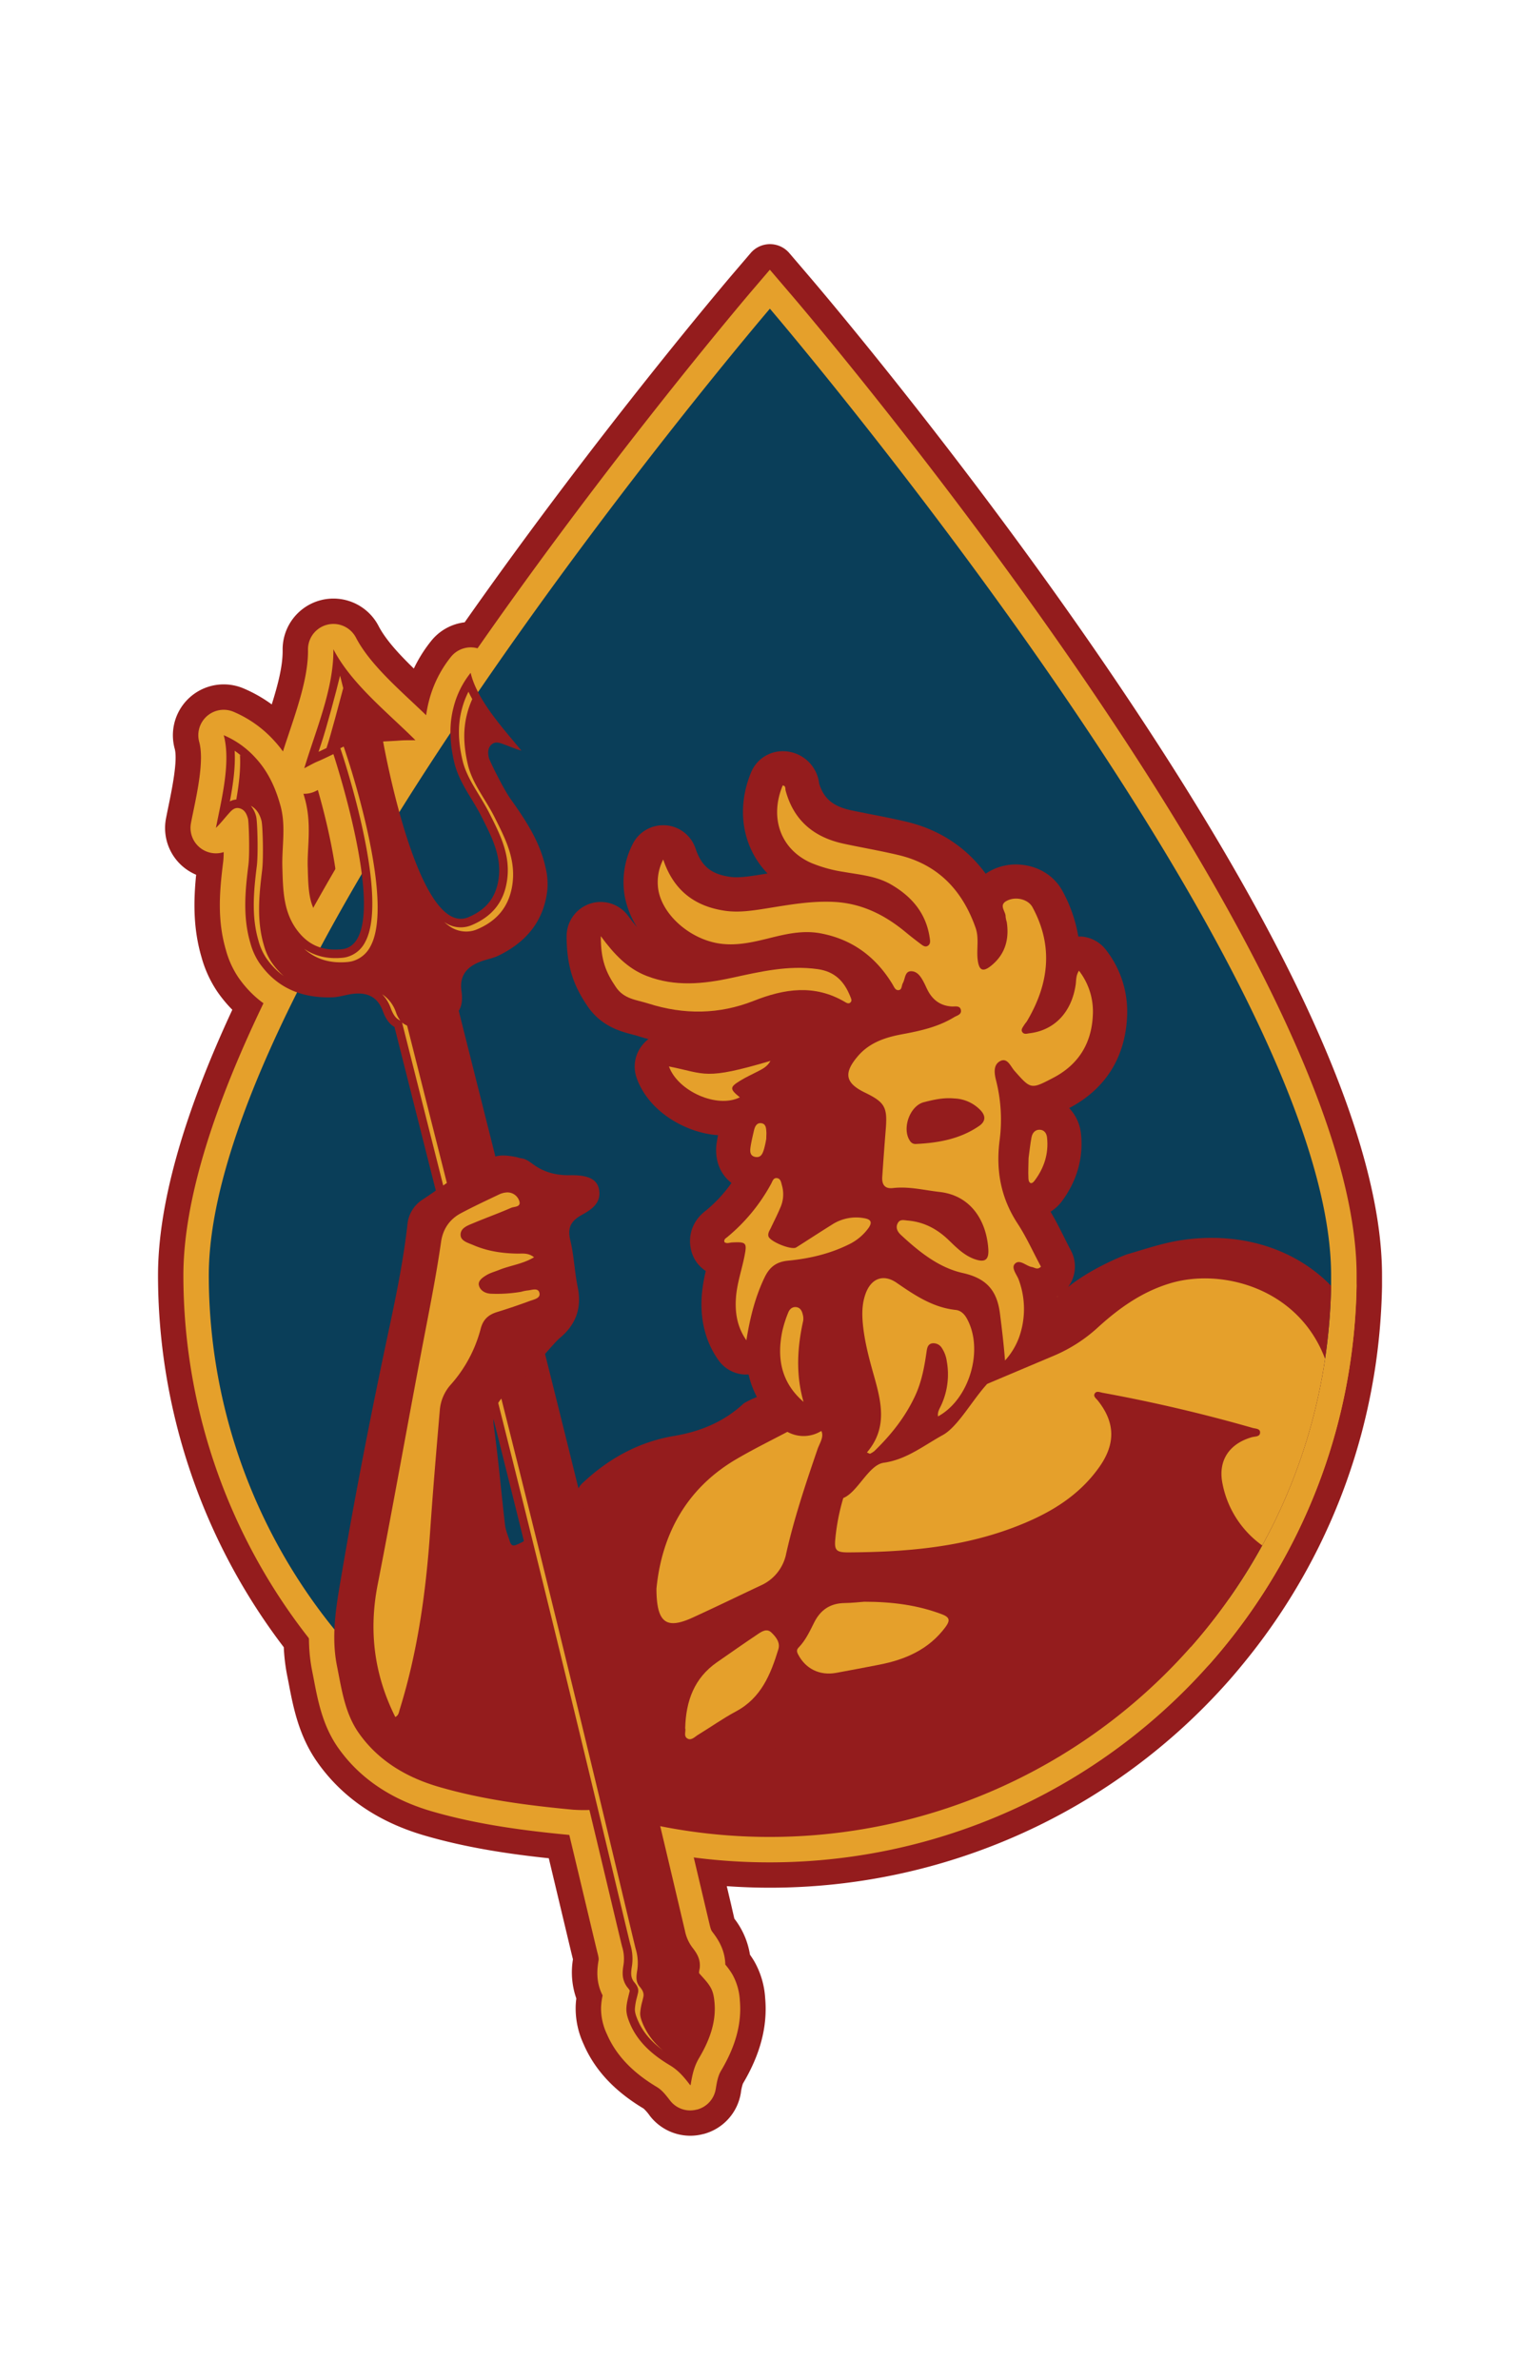 <svg id="Layer_1" data-name="Layer 1" xmlns="http://www.w3.org/2000/svg" viewBox="0 0 886.89 1369.71"><path d="M635,380.47C555.06,263.8,474.59,169.05,465.67,158.63l-11.12-13a14.64,14.64,0,0,0-22.24,0l-11.12,13c-.81,1-76.3,89.48-153.59,199.52A29.08,29.08,0,0,0,248.21,369a80.63,80.63,0,0,0-9.88,15.76c-8.44-8.2-16.15-16.49-20.34-24.54a29.27,29.27,0,0,0-55.22,13.93c.12,9.08-2.73,20-6.27,31.25a80.92,80.92,0,0,0-16.18-9.19,29.28,29.28,0,0,0-39.7,34.71c1.83,6.64-1.68,23.68-3.56,32.84-.52,2.49-1,4.88-1.44,7.14a29.13,29.13,0,0,0,14.77,31.29,27.59,27.59,0,0,0,2.57,1.24c-1.5,15-1.8,30.78,3.1,47.47a67.63,67.63,0,0,0,9.13,19.86,77.64,77.64,0,0,0,8.6,10.37C105.39,642.17,91,693.55,91,734a353.08,353.08,0,0,0,72.43,214,109.65,109.65,0,0,0,2,16.54c.32,1.56.62,3.13.92,4.7,2.56,13.3,5.73,29.85,16.46,45,14.19,20.13,34.9,34.29,61.53,42.07,24.53,7.18,49.5,10.78,71.71,13.13,3.49,14.59,6.36,26.64,8.53,35.74l.15.62c3.61,15.15,4.77,20,5.24,21.8h0a45.47,45.47,0,0,0,1.93,22.53c-.19,1.54-.32,3-.37,4.5a48.84,48.84,0,0,0,4.5,21.63c6.41,14.94,17.74,27.13,34.65,37.26a26.49,26.49,0,0,1,3.57,4.16,29.48,29.48,0,0,0,23.23,11.46,29.11,29.11,0,0,0,7.6-1l.13,0a29.29,29.29,0,0,0,21.44-23.63,26.55,26.55,0,0,1,1.19-5.37c10.07-16.93,14.27-33,12.82-49.22a48.74,48.74,0,0,0-6.29-21.19c-.74-1.26-1.56-2.51-2.46-3.77a45.44,45.44,0,0,0-9-20.76l-2-8.7c-.79-3.35-1.57-6.64-2.36-10q12.45.89,24.94.89a352.75,352.75,0,0,0,264.43-119.4c3.08-3.49,6.07-7.07,9-10.68a352.45,352.45,0,0,0,35.69-52.91c2.51-4.56,4.93-9.22,7.21-13.83l.11-.24c1.79-3.63,3.49-7.28,5.15-10.95.26-.59.53-1.17.79-1.75q2.4-5.43,4.61-10.92l.78-1.93q2.22-5.6,4.24-11.25c.17-.45.32-.91.48-1.37q4.22-11.94,7.55-24.16l.37-1.33q1.56-5.85,2.93-11.74c.15-.65.29-1.29.44-1.93q1.32-5.85,2.45-11.74c.1-.57.2-1.14.31-1.71.76-4.1,1.46-8.2,2.08-12.34a357.44,357.44,0,0,0,3.8-45.72s0,0,0,0v-.63c0-2,0-3.91,0-5.87C795.91,655.27,741.77,536.32,635,380.47Z" fill="#941c1d"></path><path d="M443.43,1071.81a337.2,337.2,0,0,1-100.63-15.24c-.82-.25-1.76-.56-2.72-.88s-1.69-.52-2.52-.81l-3.13-1a336.58,336.58,0,0,1-112.15-64.49c-4.2-3.63-8.6-7.64-13.06-11.91a334.53,334.53,0,0,1-27.94-30.4,338.28,338.28,0,0,1-75.67-213c0-43.15,17.63-100.16,52.39-169.43,3.35-6.7,7-13.73,10.76-20.87,0,0,2.1-3.91,2.9-5.38,7.2-13.42,15.31-27.8,24.08-42.69,1.35-2.28,2.68-4.51,4-6.76.65-1.14,1.32-2.26,2-3.37l.18-.3c5-8.4,10.31-17,15.65-25.54,9.26-14.82,19.26-30.28,29.7-45.94,1.86-2.81,3.63-5.48,5.43-8.13,2-3,4.07-6,6.15-9.08l4.39-6.44c82.38-120.35,168.18-220.93,169-221.93l11.12-13,11.12,13C467.89,183.74,781.28,552.19,781.28,734c0,1.89,0,3.79,0,5.69v.48a343.05,343.05,0,0,1-3.65,43.94,334.47,334.47,0,0,1-37.85,112.31,338.29,338.29,0,0,1-296.3,175.39Z" fill="#e5a02b"></path><path d="M777.08,729.78c-20.12-20.65-48.31-32-79.38-32a131,131,0,0,0-21,1.72c-8.81,1.43-17,3.9-25,6.29-2.31.69-4.63,1.39-7,2.06a14.63,14.63,0,0,0-1.95.71c-1.91.75-6.63,2.66-12.54,5.58-.21-.45-.43-.88-.66-1.32-1.21-2.27-2.39-4.62-3.59-7-.9-1.79-1.84-3.67-2.85-5.61l.06-.07c10.86-14.52,15.66-31.42,13.86-48.86a41.11,41.11,0,0,0-1.87-8.7c17.41-13.61,27.38-33.29,28.45-56.73a71.73,71.73,0,0,0-15-47.84,34.17,34.17,0,0,0-15.47-11.47,100.22,100.22,0,0,0-8.49-20.76c-7.05-13-20.44-21.49-35.78-22.71-1.3-.11-2.6-.16-3.89-.16a46.19,46.19,0,0,0-13.39,2,93,93,0,0,0-46.26-26.2c-6.95-1.64-13.78-3-20.18-4.24-4.05-.79-8.09-1.58-12.08-2.43-5.37-1.16-6.39-2.4-7.1-4.41-3.2-18.76-18.23-28.44-32.05-29.75l-.51-.05c-.92-.07-1.84-.11-2.75-.11a34.18,34.18,0,0,0-31.64,21.13c-6.87,16.51-7.58,33.79-2.6,49.13a12,12,0,0,1-2-4.24,34.23,34.23,0,0,0-29.28-23.25,13.57,13.57,0,0,0-1.36-.11c-.63,0-1.27-.05-1.91-.05a34.46,34.46,0,0,0-30.76,19.18,64.38,64.38,0,0,0-6.64,25.07A34,34,0,0,0,330,508.42a60.48,60.48,0,0,0-1.42-11.76C324.85,478.85,315.76,465,306,451.29c-.78-1.1-1.83-2.85-3-4.88a14.63,14.63,0,0,0,8.65-23.65c-1.42-1.74-2.94-3.56-4.53-5.45-8.21-9.8-19.45-23.22-21.77-33.37a14.65,14.65,0,0,0-11-11,14.4,14.4,0,0,0-3.25-.37,14.63,14.63,0,0,0-11.44,5.51A67,67,0,0,0,247,403.56a68.32,68.32,0,0,0-1.58,8.06c-2.69-2.59-5.43-5.16-8.11-7.68-12.55-11.77-25.52-23.94-32.33-37a14.64,14.64,0,0,0-27.61,7c.2,14.74-5.45,31.6-10.91,47.92-1.16,3.48-2.36,7-3.5,10.6a67.78,67.78,0,0,0-5.21-6.34,66.79,66.79,0,0,0-23.2-16.46,14.77,14.77,0,0,0-5.74-1.17A14.64,14.64,0,0,0,114.73,427c2.77,10-.76,27.17-3.34,39.68-.5,2.43-1,4.77-1.41,7a14.64,14.64,0,0,0,18.84,16.72c0,2.32-.13,4.36-.3,5.69-2.09,16.75-3.54,33.22,1.59,50.69a53.18,53.18,0,0,0,7.1,15.65c11.92,17.2,29.84,26.29,51.84,26.29,1.09,0,2.2,0,3.31-.07a49.15,49.15,0,0,0,9-1.37c1-.22,2-.45,3-.61a13.79,13.79,0,0,1,2-.17h.18c.06.13.12.28.19.46a34.29,34.29,0,0,0,7.47,12.43c2.75,10.88,10.06,39.81,20.12,79.58a33.57,33.57,0,0,0-14.18,24.29c-2.25,19.83-6.2,39.14-10.76,60.52-10.65,49.92-19.44,95.45-26.88,139.19l-.48,2.81c-3.05,17.78-6.21,36.17-2.24,55.93.32,1.6.63,3.21.94,4.82,2.41,12.54,5.14,26.75,14.05,39.38,12.24,17.36,30.3,29.62,53.68,36.46,27.09,7.92,55.27,11.35,79.41,13.65,4.69,19.55,8.44,35.32,11.1,46.49,3.35,14.06,4.73,19.83,5.16,21.48.74,2.81.7,3.56.56,4.39-.94,5.52-1.44,12.61,2.37,20a40.23,40.23,0,0,0-.9,6.89,34.55,34.55,0,0,0,3.33,15.29c5.16,12,14.55,22,28.72,30.48,2.67,1.6,4.53,3.7,7.67,7.8a14.62,14.62,0,0,0,11.61,5.73,15,15,0,0,0,3.85-.51l.15,0a14.64,14.64,0,0,0,10.72-11.82c.83-5.11,1.47-7.84,3.06-10.52,8.45-14.18,12-27.41,10.82-40.44a34.54,34.54,0,0,0-4.31-15,41.82,41.82,0,0,0-4.06-5.64c-.17-8.33-4-14.35-7.43-18.78-.51-.65-.9-1.29-1.58-4.12-.22-.91-.93-3.91-2.08-8.77q-6.39-27.15-12.53-52.94c46.11-21.44,93.76-43.37,143.14-58.7,55.84-17.31,99.1-25,140.27-25,2.68,0,5.37,0,8,.1h.38a14.64,14.64,0,0,0,11-5,338.46,338.46,0,0,0,42.85-61q3.62-6.57,6.91-13.26a334,334,0,0,0,30.94-99,341.2,341.2,0,0,0,3.64-43.84A14.61,14.61,0,0,0,777.08,729.78ZM326.34,587.38a51.38,51.38,0,0,0,25.31,19.46A34.29,34.29,0,0,0,353,625.49c7.71,21.15,26.72,34.28,44.87,39.6a38.76,38.76,0,0,0,4.49,15.49,65.29,65.29,0,0,1-4.83,4.44c-12.93,9.88-18,25.92-12.81,41a34,34,0,0,0,5.77,10.4c-.4,2.46-.74,5.12-.94,7.9-1.28,17.75,2.82,33.47,12.14,46.68A34,34,0,0,0,413,801.25l-1,.72c-7.27,4.95-15.81,8.19-26.06,9.91a110.25,110.25,0,0,0-44.34,17.9c-4.16-16.79-8-32.37-11.61-46.59.76-.83,1.37-1.49,1.75-1.85,13.58-11.2,18.89-26.22,15.35-43.44-.72-3.51-1.18-7.26-1.68-11.22-.61-4.89-1.25-9.93-2.41-15.12,13.22-7.5,18.74-17.52,16.4-29.79-1.43-7.49-7.2-20.06-29.86-20.06l-2,0c-4.86,0-8.47-1.06-11.72-3.43l-.27-.19c-2.76-2-6.94-5.08-12.71-5.9a2.51,2.51,0,0,1-.34-.09,14,14,0,0,0-2.45-.62c-1.16-.23-2.25-.41-3.29-.57-6.18-24.53-16.45-65.33-17.14-68.07a34.14,34.14,0,0,0,.68-14.48c0-.2,0-.36-.05-.5a12.13,12.13,0,0,1,2-.87c1-.34,2-.61,2.93-.89a48.81,48.81,0,0,0,8.58-3.07,71.24,71.24,0,0,0,18.65-13C314.14,567.14,320,578.11,326.34,587.38ZM175.28,456.83a14.59,14.59,0,0,0,6.72-1.64l1.05-.55c10.56,36.74,14.27,68.65,10.62,77.24H193c-4.47,0-7.05-1.26-9.86-4.83-5.33-6.75-5.59-16.09-5.89-26.91l-.05-1.61c-.09-3.3.09-6.79.28-10.48.44-8.43.93-18-1.83-28.11-.29-1.06-.59-2.1-.9-3.13Zm64.24-16.15a14.54,14.54,0,0,0,7.13-2q.32,1.57.69,3.18c2.37,10.23,7.34,18.4,11.72,25.62,1.92,3.16,3.73,6.15,5.22,9.1L265,478c4.87,9.67,9.07,18,7.58,26.48-.71,4-2.09,6.8-7,9.23-7.86-6.15-19.56-37.95-27.26-73Z" fill="#e5a02b"></path><path d="M708,919.72A321.83,321.83,0,0,0,763.11,782a327.35,327.35,0,0,0,3.48-42q0-3,0-6c0-178.5-323.21-556.35-323.21-556.35s-85.2,99.59-168.08,220.67q-2.19,3.23-4.39,6.44c-2,3-4.1,6-6.12,9.05-1.81,2.66-3.59,5.34-5.37,8-10,15-19.88,30.24-29.46,45.58q-7.9,12.63-15.51,25.32c-.71,1.17-1.42,2.34-2.1,3.54-1.37,2.27-2.71,4.51-4.05,6.78C200,517.18,192,531.3,184.52,545.3c-.78,1.44-1.56,2.88-2.32,4.3l-.51.95q-5.49,10.35-10.61,20.58C140.59,631.89,120.25,689.21,120.25,734a323.27,323.27,0,0,0,99.1,232.88c4.07,3.91,8.24,7.74,12.51,11.42a323.52,323.52,0,0,0,94.49,57Z" fill="#0a3e59"></path><path d="M326.35,1035.33q6.28,2.45,12.69,4.63l3.32,1.1c.7.24,1.41.46,2.14.68s1.76.59,2.66.85a323.66,323.66,0,0,0,338.75-94.9,327.5,327.5,0,0,0,22.07-28Z" fill="#941c1d"></path><path d="M439.17,804.48l-.07,0v.05A.57.57,0,0,1,439.17,804.48Z" fill="#941c1d"></path><path d="M766.59,740a327.35,327.35,0,0,1-3.48,42,320.7,320.7,0,0,1-36.2,107.42,324.47,324.47,0,0,1-41,58.32c-52.47-1.34-103,10.07-153,25.58-51.57,16-100.33,38.64-149.11,61.32-4.07,1.91-5.9,2.74-7,1.66-.9-.8-1.39-2.71-2.22-6.07-8.24-34.25-16.12-68.61-24.63-102.81-5.47-21.9-9.93-44.1-17.05-65.59a6.54,6.54,0,0,1,.27-5.36,13.66,13.66,0,0,1,3.07-3.64c14.85-13.8,32.2-23.17,52.15-26.46,12.39-2.08,23-6.17,31.9-12.25v0l.08-.08a67.75,67.75,0,0,0,8-6.41A52.82,52.82,0,0,1,435.9,804a53.55,53.55,0,0,1-4.81-13,18.46,18.46,0,0,1-2.88,0,19.59,19.59,0,0,1-14.51-8.29c-7.37-10.44-10.56-23-9.54-37.24a91.52,91.52,0,0,1,2.3-14,1.84,1.84,0,0,1-.25-.17,19.57,19.57,0,0,1-7.63-9.9c-2.47-7.22-1.66-17.52,8.05-24.78a80.86,80.86,0,0,0,14.63-15.81,22.56,22.56,0,0,1-7.93-11.85,27.38,27.38,0,0,1-.46-12c.2-1.27.41-2.49.66-3.71-.27,0-.78,0-.78,0-17.47-1.4-38.86-13.05-46-32.59A19.62,19.62,0,0,1,370.31,601a19.05,19.05,0,0,1,3.14-3c-2-.51-4-1.09-6-1.73-1.1-.34-2.22-.63-3.34-.92-6.66-1.74-17.81-4.64-25.71-16.22-7.25-10.66-12.08-21.62-12.08-40.37a19.71,19.71,0,0,1,13.52-18.69,19.28,19.28,0,0,1,7.68-.9,19.62,19.62,0,0,1,14.29,8c1.81,2.47,3.52,4.61,5.1,6.47a50.48,50.48,0,0,1-7.17-18.1,48,48,0,0,1,4.54-29.61,19.61,19.61,0,0,1,18.95-10.95,1.23,1.23,0,0,1,.27,0,19.65,19.65,0,0,1,17.07,13.37c3.37,10.12,8.93,14.7,19.76,16.27.49.07,1,.14,1.49.17,4.75.39,10.51-.54,16.63-1.52l3.59-.56C427.8,488,423.65,465.94,432.6,444.4a19.65,19.65,0,0,1,19.71-12l.22,0a21,21,0,0,1,19.22,18.56c2.68,8.66,8.05,13.13,18.29,15.35,4.13.87,8.25,1.68,12.37,2.48,6.39,1.25,13,2.57,19.64,4.13,19,4.53,34.48,14.73,45.61,29.92a27.78,27.78,0,0,1,2.46-1.53,31,31,0,0,1,17.61-3.68c10.42.82,19.44,6.46,24.12,15.09A82.93,82.93,0,0,1,621,539c.63,0,1.26,0,1.9,0A19.67,19.67,0,0,1,637,546.77a57.55,57.55,0,0,1,12.08,38.37c-1.08,23.58-12.62,41.75-33.35,52.58a25.25,25.25,0,0,1,6.83,15c1.42,13.74-2.39,27-11,38.59a24,24,0,0,1-6.56,6.05c3,5,5.53,10.07,8,15,1.22,2.46,2.46,4.92,3.73,7.31a19.64,19.64,0,0,1-1.64,21.05c14.3-11.56,33.76-18.78,33.76-18.78v0c10-2.88,19.9-6.3,30.22-8C711.86,708.58,744.45,717.26,766.59,740Z" fill="#941c1d"></path><path d="M411.49,1152.54c-.28-3.14-.73-6.17-2.35-8.9-1.74-3-4.24-5.39-6.47-8-.29-.33.26-2.55.31-3,.49-4.86-1.33-8.1-4.25-11.84a23.53,23.53,0,0,1-4.28-9.69c-1.89-7.8-38.32-164.09-84.06-345.81-4,2.71-7.57,6.46-11,9.55-5,4.47-10.64,8.2-14.89,13.4a9,9,0,0,1-6.69,3.12c45.51,180,78.46,321.34,80.44,328.87a23.63,23.63,0,0,1,.83,10.56c-.8,4.68-.86,8.39,1.87,12.44.27.4,1.81,2.09,1.72,2.52-.75,3.33-1.8,6.65-1.93,10.08-.12,3.18.92,6.06,2.16,9,4.55,10.59,13.1,17.89,22.79,23.69,5.05,3,8.24,6.86,11.76,11.45l.14,0,.14,0c.92-5.72,1.91-10.6,4.93-15.67C408.44,1174.5,412.51,1164,411.49,1152.54Z" fill="#941c1d"></path><path d="M283.3,674.3a11.16,11.16,0,0,1,3.81-1.49c-13.7-54.43-22.76-90.43-22.92-91.08,2-3.19,2.17-7.06,1.57-11.28-1.23-8.55,2.58-14,11.45-17.22,3.32-1.19,6.89-1.79,10-3.32,15.79-7.73,26-19.76,28-37.74a38.73,38.73,0,0,0-.94-12.48c-3.21-15.16-11.48-27.59-20.25-39.92-4.15-5.83-12.06-21.89-12.46-23.6-.62-2.73-.8-5.52,1.44-7.62s4.9-1,7.3-.13c3.26,1.18,6.43,2.6,10,3.6-10.06-12.29-25.64-29.06-29.25-44.81a52,52,0,0,0-9.89,20c-2.72,10.47-2.05,20.78.39,31.32,2.76,11.89,10.51,21,15.76,31.46,5.83,11.61,12.07,23.21,9.64,37-1.79,10.17-7.37,16.67-17.09,20.83-29.23,12.49-49.22-101.09-49.22-101.09s6.92-.32,9.73-.55c2.66-.22,5.35-.13,8.87-.19-16.36-16.29-36.86-32.42-47.25-52.35.31,22.47-10.08,46.39-16.76,68.5,3.12-1.62,5.45-3,7.9-4S192,434,192,434s36.28,109.47,4.62,112.33c-10.53.95-18.53-2.12-24.93-10.23C163,525.12,163,512,162.61,499c-.34-11.72,2.16-23.4-1.05-35.18-2.85-10.44-7.15-19.83-14.51-27.76a52.11,52.11,0,0,0-18.21-12.94c4.29,15.58-1.47,37.74-4.49,53.33,2.67-2.59,4.79-5.34,7.1-7.93,1.7-1.89,3.48-4.13,6.49-3.34s4.14,3.33,4.88,6c.46,1.69,1.11,19.58.23,26.68-1.88,15-3.27,29.88,1.1,44.75A38.72,38.72,0,0,0,149.24,554c10.31,14.88,25,20.62,42.56,19.94,3.48-.14,6.92-1.3,10.4-1.83,9.32-1.4,15.27,1.62,18.25,9.73,1.47,4,3.45,7.33,6.73,9.19.18.69,10.55,41.74,25.91,102.5C264.57,690.28,273.28,680.43,283.3,674.3Z" fill="#941c1d"></path><path d="M135.14,432.07c.54,9.36-.95,19.61-2.76,29.15a9.35,9.35,0,0,1,2.15-.84,9.08,9.08,0,0,1,1.55-.24c1.5-8.51,2.6-17.42,2.12-25.65.37.25.72.53,1.08.79A46.38,46.38,0,0,0,135.14,432.07Z" fill="#e5a02b"></path><path d="M156.32,553.69a33.75,33.75,0,0,1-4.43-10c-4.07-13.87-2.76-28.15-.94-42.77.89-7.11.36-25.92-.36-28.58-.47-1.68-1.76-6.31-6.12-8.58a15.49,15.49,0,0,1,3.05,6.16c.73,2.66,1.25,21.46.37,28.57-1.83,14.63-3.13,28.9.94,42.78a33.8,33.8,0,0,0,4.42,10,42.14,42.14,0,0,0,10.1,10.41A44,44,0,0,1,156.32,553.69Z" fill="#e5a02b"></path><path d="M188.06,430.43c2.6-7.75,7.47-26.52,9.6-34.41l-1.81-7.2c-2.29,9.49-7.74,29.88-10.85,39.18q-.8,2.37-1.56,4.68l4.6-2.17Z" fill="#e5a02b"></path><path d="M272.31,535.66a18.09,18.09,0,0,0,2.57-.87c11.41-4.88,17.94-12.89,20-24.47,2.61-14.85-3.48-26.94-9.37-38.64l-.71-1.42c-1.84-3.65-3.94-7.12-6-10.47-4-6.55-7.72-12.73-9.39-19.91-2.56-11-2.7-20.24-.43-29a51.3,51.3,0,0,1,3-8.53c-.77-1.42-1.52-2.84-2.19-4.26a49.79,49.79,0,0,0-3.88,10.36c-2.27,8.75-2.13,18,.43,29,1.66,7.18,5.42,13.36,9.39,19.9,2,3.35,4.14,6.82,6,10.47l.72,1.42c5.89,11.7,12,23.8,9.37,38.64-2,11.59-8.58,19.59-20,24.47a16.23,16.23,0,0,1-15.87-1.64l-.11-.07a25.51,25.51,0,0,0,3.17,2.5A16.61,16.61,0,0,0,272.31,535.66Z" fill="#e5a02b"></path><path d="M370.46,1165.29c-1.15-2.68-1.85-4.76-1.77-6.83a34.05,34.05,0,0,1,1.21-6.66c.21-.85.41-1.7.6-2.54.59-2.65-1-4.59-2.28-6.15l-.25-.31c-1.51-2.24-1.77-4.32-1-8.76a28.15,28.15,0,0,0-.92-12.61c-2-7.56-35.89-152.65-81.53-333.18a7.82,7.82,0,0,1-2,1.71C328,970,361,1111.5,363,1119a28.28,28.28,0,0,1,.92,12.61c-.76,4.43-.5,6.51,1,8.76l.25.3c1.27,1.56,2.86,3.5,2.28,6.15-.19.85-.4,1.69-.61,2.54a34.13,34.13,0,0,0-1.2,6.66c-.09,2.07.61,4.15,1.76,6.84,2.76,6.42,7.43,12,14.41,17.15A39.76,39.76,0,0,1,370.46,1165.29Z" fill="#e5a02b"></path><path d="M257.91,683c-13.66-54-22.7-89.8-22.93-90.71l-.51-2-1.82-1a6.61,6.61,0,0,1-1.1-.83l.36,1.45c.24.93,9.7,38.38,23.89,94.51A9.23,9.23,0,0,1,257.91,683Z" fill="#e5a02b"></path><path d="M197.94,429.66l-1.95.93.63,1.9c2.85,8.59,27.41,84.64,13.63,109.75a16.57,16.57,0,0,1-10.52,8.53h0a16.54,16.54,0,0,1-2.67.45c-8.59.78-15.8-1-21.87-5.16,6.65,6,14.84,8.5,24.94,7.59a18.93,18.93,0,0,0,2.66-.45h0a16.65,16.65,0,0,0,10.53-8.53c13.77-25.12-10.79-101.16-13.63-109.75Z" fill="#e5a02b"></path><path d="M220.09,572.21a21.78,21.78,0,0,1,4.94,8c1.28,3.48,2.72,5.58,4.56,6.62l1,.59a16.91,16.91,0,0,1-2.54-4.79A20.05,20.05,0,0,0,220.09,572.21Z" fill="#e5a02b"></path><path d="M297,889.21c-2.25.88-3-.84-3.47-2.35-1-3.08-2.33-6.18-2.7-9.36-2.2-18.82-3.81-37.71-6.4-56.47-1-7.28.87-12.74,5.71-17.68,1.11-1.12,1.89-3.21,3.7-2.73s24.67-27.41,28.37-30.43c9.28-7.58,13-17.24,10.5-29.35-1.84-9-2.14-18.27-4.29-27.15-1.78-7.33.54-11.14,6.8-14.58,5.44-3,11.23-6.85,9.75-14.6-1.11-5.84-6.27-8.36-16.6-8.16-7.84.15-14.9-1.58-21.27-6.23-2-1.43-4.16-3.1-6.43-3.43a16.65,16.65,0,0,1-3.09-.75h-.06c-12.75-2.53-13.07.56-20.16,3.12s-18.15,10.54-18.15,10.54c-5.29,3.45-10.37,7.22-15.67,10.66a19.12,19.12,0,0,0-8.91,14.62c-2.36,20.87-6.61,41.39-11,61.93-9.81,46-18.87,92.19-26.77,138.59-3,17.67-6.41,35.35-2.79,53.4,2.69,13.39,4.52,27.19,12.6,38.64,11.27,16,27.6,25.52,45.83,30.85,25.26,7.39,51.4,10.75,77.6,13.22a92.83,92.83,0,0,0,12.34,0c-10.88-47-38.91-155.85-38.91-155.85S301.78,887.34,297,889.21Z" fill="#941c1d"></path><path d="M540.21,815.15c18.23-9.93,26.55-38.68,16.53-56.45-1.44-2.57-3.51-4.51-6.3-4.81-13.12-1.39-23.54-8.38-34-15.59-7.56-5.23-14.58-2.72-17.86,6-2.11,5.62-2.24,11.52-1.68,17.44.94,10.11,3.55,19.89,6.29,29.59,4.31,15.28,8.2,30.39-3.92,44.56l1.68.79a13.2,13.2,0,0,0,2.57-1.55c9.59-9.28,17.8-19.57,23.49-31.78,3.79-8.13,5.37-16.78,6.62-25.55.3-2.08.74-4.38,3.38-4.71a5.65,5.65,0,0,1,5.39,2.68,18.37,18.37,0,0,1,2.85,7.62,42.43,42.43,0,0,1-2.93,24.71C541.39,810.32,539.76,812.39,540.21,815.15Z" fill="#e5a02b"></path><path d="M462.76,806.79c-4.51-15.62-3.66-31.13-.2-46.66a8.74,8.74,0,0,0-.27-3.72c-.45-1.89-1.33-3.7-3.44-4.1-2.45-.46-4.12,1.07-4.91,3.1a67.62,67.62,0,0,0-3.43,10.76C447.34,781.7,449.88,795.68,462.76,806.79Z" fill="#e5a02b"></path><path d="M598.68,650.17c-2.74,0-4.16,2-4.63,4.38-.72,3.7-1.08,7.47-1.69,11.87-.05,3.54-.29,7.74-.08,11.91.13,2.48,1.64,3.7,3.53,1.18C601.3,672.19,604,664,603,654.75,602.77,652.31,601.45,650.21,598.68,650.17Z" fill="#e5a02b"></path><path d="M443.72,610.56c-38.33,11.27-37,7.44-58.48,3.19,5.19,14.28,27.73,24.33,40.84,17.77-5.94-4.8-5.93-5.83.26-9.61,3.23-2,6.7-3.52,10.05-5.29C439.06,615.22,441.85,613.94,443.72,610.56Z" fill="#e5a02b"></path><path d="M500.05,706.9c2.61-3.63,1.41-5.22-2.6-5.86a25.53,25.53,0,0,0-18.15,3.65c-7,4.36-13.84,8.84-20.77,13.23-2.68,1.7-15.32-3.43-16-6.5-.41-1.79.68-3.22,1.4-4.73,1.89-4,3.91-7.92,5.6-12a18.55,18.55,0,0,0,.82-12.38c-.5-1.74-.69-4.08-3-4.3-2.08-.19-2.52,2-3.3,3.36a104.22,104.22,0,0,1-25.13,30.52c-.87.72-2.24,1.36-1.68,3,1.41,1,2.88.24,4.3.16,8.37-.41,8.77.12,7.12,8.29-1.58,7.83-4.24,15.43-4.82,23.48-.63,8.76.74,17,6,24.52,2.06-12.73,5-24.85,10.58-36.37,2.95-6,6.86-8.81,13.49-9.45,12-1.15,23.66-3.83,34.58-9.17A30.1,30.1,0,0,0,500.05,706.9Z" fill="#e5a02b"></path><path d="M609.31,745.94c-.15.1-.29.21-.44.3s0,.1,0,.14l.42-.43Z" fill="#e5a02b"></path><path d="M621.37,558.65c-1.86,3-1.52,5.56-1.88,8-2.32,15.86-12.15,26.25-26.54,28-1.44.17-3.1.83-4.15-.61s.2-2.76.93-4c.54-.9,1.29-1.66,1.83-2.56,12.54-21.27,15.2-43,3.05-65.37-2.59-4.73-9.9-6.39-15-3.58-4.56,2.51-.36,6-.48,9a16,16,0,0,0,.66,3.07c1.51,9.88-.88,18.52-8.76,25-5,4.1-7.25,3-8-3.44-.7-6,.91-12.27-1.19-18.22-7.59-21.54-21.61-36.42-44.35-41.83-10.44-2.49-21-4.27-31.56-6.54-17.1-3.66-28.83-13.29-33.49-30.61-.29-1.05.22-2.73-1.68-2.93-7.73,18.62-1.22,36.76,16.29,44.54a79.79,79.79,0,0,0,18.83,5.22c9.3,1.64,18.86,2.37,27.32,7.27,11.93,6.93,20.12,16.51,22.2,30.54.24,1.61.66,3.56-1,4.68s-3.17-.27-4.49-1.24c-2.85-2.17-5.68-4.34-8.44-6.64-12-9.9-25.15-16.51-41.15-17.34-13-.66-25.61,1.61-38.27,3.64-8.14,1.29-16.34,2.65-24.51,1.46-17.22-2.51-29.56-11.51-35.59-29.51a28.39,28.39,0,0,0-2.8,17.56c2.56,14.71,18.58,28.44,35.36,30.83,10.57,1.51,20.49-1.15,30.52-3.61,9-2.22,18.1-4.05,27.49-2.29,18.34,3.43,31.9,13.56,41.49,29.34.85,1.41,1.56,3.49,3.41,3.36,2.1-.14,1.73-2.58,2.51-4,1.42-2.46,1.1-6.76,4.61-6.88,3.91-.12,6,3.49,7.66,6.71.69,1.32,1.25,2.68,1.93,4,2.88,5.68,7.27,9.1,13.83,9.56,1.93.15,4.85-.73,5.41,2s-2.34,3.2-4,4.24c-9.2,5.59-19.46,7.83-29.88,9.76-9.66,1.78-18.83,4.81-25.51,12.68-8.3,9.76-7.17,15.4,4.12,20.88,11.51,5.59,13.07,8.39,12,21.27-.73,9-1.39,18.08-2,27.1-.31,4.29,1.22,7.15,6.08,6.59,9.17-1.08,18,1.22,27,2.24,18.29,2.1,27,17,28,33,.36,6.12-1.95,7.68-7.69,5.73-6.19-2.12-10.65-6.71-15.19-11.07-6.61-6.37-14.22-10.42-23.47-11.2-2.09-.17-4.44-.93-5.73,1.34-1.49,2.61-.31,5,1.64,6.83,10.44,9.68,21.78,18.88,35.66,22,13.53,3,19.75,9.88,21.46,23.22,1.15,9,2.22,18,2.93,27.15a40.66,40.66,0,0,0,8-13.07,48.49,48.49,0,0,0-.1-33.42c-1.1-3-4.56-6.83-2.17-9.22,2.78-2.8,6.44,1.39,9.83,1.93,1.54.24,3,1.83,5.15-.22C595,720.68,591.17,712,586,704.12c-9.63-14.71-12.53-30.54-10.34-47.69a91.59,91.59,0,0,0-2-34.54c-1.1-4.27-1.74-9.24,2.53-11.31,4-1.93,5.83,3.14,8,5.63,9.51,10.73,9.44,10.83,22.34,4.1,14.59-7.61,22.1-19.83,22.83-36A38.18,38.18,0,0,0,621.37,558.65ZM563.88,648c-11,7.56-23.52,9.76-36.47,10.37a3.61,3.61,0,0,1-3.24-1.61c-5-7-.27-20.37,7.92-22.44,5.71-1.47,11.44-2.73,17.42-2.15a22,22,0,0,1,14.73,6.34C567.61,641.75,568,645.16,563.88,648Z" fill="#e5a02b"></path><path d="M608.88,746.41v0h0Z" fill="#e5a02b"></path><path d="M763.11,782a320.7,320.7,0,0,1-36.2,107.42,57,57,0,0,1-22.86-35.52c-2.75-13.29,3.88-23.09,17-26.8,1.83-.51,4.75-.12,4.63-2.86-.07-2.17-2.83-2-4.46-2.51Q678.62,809.53,635,801.56c-1.52-.27-3.47-1.27-4.52.41s.83,2.88,1.79,4.1c9.92,12.49,10.31,24.73.92,38.08-12.36,17.58-30.07,27.61-49.68,35-30.66,11.56-62.66,14.08-95,14.27-7,0-8.1-1.27-7.44-7.9a122.25,122.25,0,0,1,4.58-23.39c8.35-3.37,14.57-19.08,23.3-20.3,13.12-1.85,22.75-9.75,34.1-16,8.58-4.76,16.85-20,25.48-29.39Q588,788.21,607.46,780a88.33,88.33,0,0,0,25-16.22c12.18-11.08,25.37-20.39,41.42-25.22C703.22,729.7,747.67,741,763.11,782Z" fill="#e5a02b"></path><path d="M473,823.52a19.26,19.26,0,0,1-19.53.52h0c-9.83,5.16-19.8,10.09-29.37,15.69C394.6,857,381,884,378.05,914.32c.06,19.76,5.68,23.57,20.87,16.61,13.14-6,26.13-12.32,39.2-18.47a25.46,25.46,0,0,0,14.65-18.37c4.6-20.49,11.28-40.33,18.08-60.15C472,830.63,474.7,826.89,473,823.52Z" fill="#e5a02b"></path><path d="M542.38,929c-13.74-5.17-28-7.16-44.63-7.19-2.41.17-6.88.7-11.35.76-8.2.12-13.81,3.84-17.49,11.13-2.56,5.08-4.94,10.33-9,14.48-1.19,1.21-1.1,2.32-.34,3.82,4.23,8.34,12.4,12.46,21.89,10.76,8.21-1.48,16.41-3.07,24.61-4.65,15.23-2.93,28.78-8.74,38.42-21.71C547.34,932.51,546.93,930.71,542.38,929Z" fill="#e5a02b"></path><polygon points="485.64 862.15 485.64 862.15 485.64 862.15 485.64 862.15" fill="#e5a02b"></polygon><path d="M434.08,576c17.65-7,34.91-9.6,52.25.48,1,.6,2.37,1.52,3.47.43s.27-2.4-.18-3.54c-3.43-8.57-8.83-14.24-18.74-15.63-17-2.36-33.1,1.48-49.35,5-16.46,3.58-32.8,5.26-49.1-1.07-11.09-4.31-18.76-12.48-26.43-22.9,0,13.49,2.76,20.59,8.68,29.29,4.73,7,11.8,7.29,18.76,9.5C394,584.09,414.19,583.83,434.08,576Z" fill="#e5a02b"></path><path d="M473,823.52h0l.37-.19Z" fill="#e5a02b"></path><path d="M438.64,646.46c-2.85-.5-3.89,1.85-4.44,4.21-.7,3-1.44,6.08-1.92,9.16-.38,2.5-.6,5.39,2.72,6s4.26-2.11,5-4.51a53,53,0,0,0,1.3-6c0-1.74.13-2.79.06-3.82C441.21,649.41,441.14,646.89,438.64,646.46Z" fill="#e5a02b"></path><path d="M436.49,940.42c-7.94,5.31-15.76,10.79-23.6,16.24-13,9.05-17.88,22.1-18.29,38,.58,1.54-1.2,4.66,1.5,6,2.2,1.08,4.13-1.2,6-2.32,7.29-4.43,14.28-9.41,21.79-13.43,14.47-7.72,19.95-21.32,24.36-35.7,1.22-4-1.4-7.16-4-9.68S438.81,938.87,436.49,940.42Z" fill="#e5a02b"></path><path d="M276.83,764.7a77.92,77.92,0,0,1-17.14,32.07,25,25,0,0,0-6.41,14.86c-2,23.35-4,46.7-5.59,70.08-2.41,34.66-7.16,68.89-17.51,102.17-.46,1.48-.55,3.28-2.53,4.28-12.22-24.47-15.36-49.61-10.14-76.24,9.47-48.37,18-96.93,27.32-145.33,3.31-17.2,6.67-34.38,9.16-51.73,1-7.28,4.79-13.07,11.31-16.56,7.18-3.85,14.58-7.28,21.94-10.79a12,12,0,0,1,4.69-1.26,7.14,7.14,0,0,1,7.1,4.89c1.22,3.68-2.89,3.18-4.72,4-7.09,3.11-14.4,5.72-21.54,8.72-3.33,1.4-7.74,2.81-7.52,7,.17,3.4,4.37,4.42,7.32,5.7,8.18,3.54,16.8,4.79,25.65,4.91,3,0,6.1-.47,9.34,2.1-6.51,3.91-13.65,4.68-20.08,7.27-2.45,1-5.07,1.67-7.28,3s-5.1,3.24-4.37,6c.8,3.06,3.89,4.67,7.17,4.71a82.64,82.64,0,0,0,17.06-1.1,26.88,26.88,0,0,1,3.58-.76c2.49-.13,6.17-1.85,7,1.32s-3.13,3.82-5.48,4.69c-6.31,2.32-12.67,4.49-19.1,6.46C281.13,756.71,278.16,759.53,276.83,764.7Z" fill="#e5a02b"></path></svg>